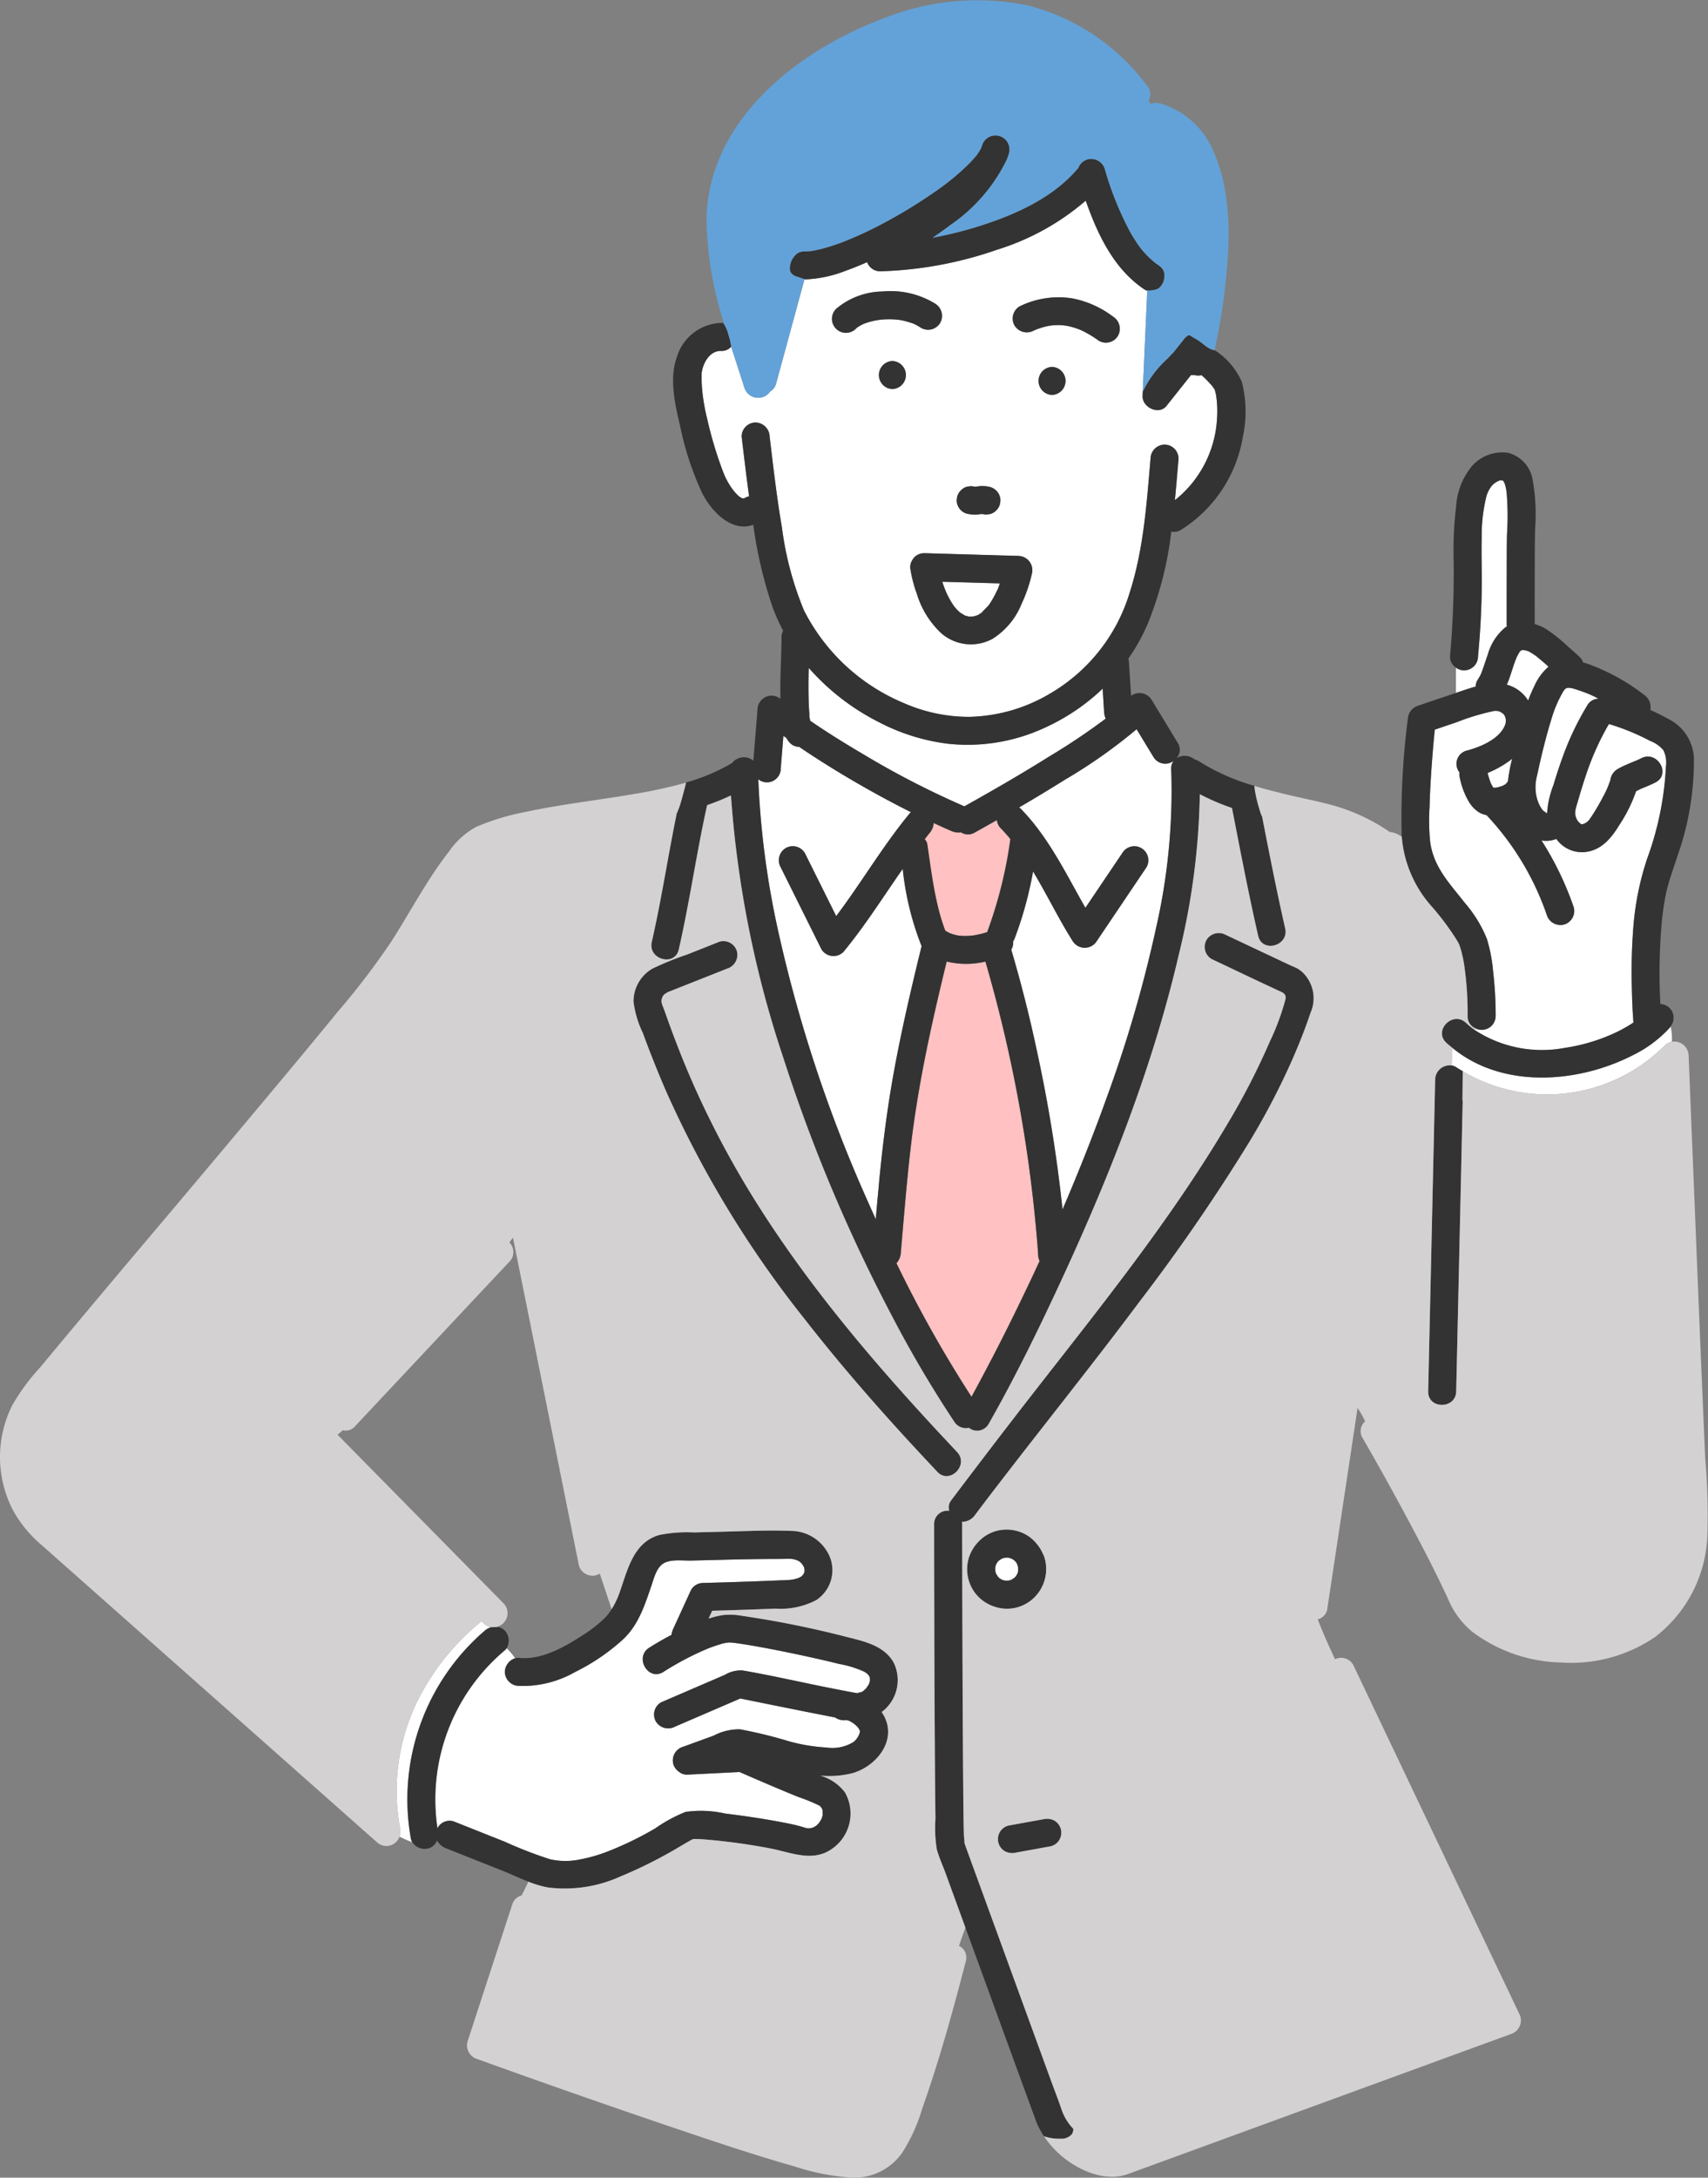 <svg id="man" xmlns="http://www.w3.org/2000/svg" xmlns:xlink="http://www.w3.org/1999/xlink" width="176.329" height="224.749" viewBox="0 0 176.329 224.749">
  <rect x="0" y="0" width="176.329" height="224.749" fill="#808080" stroke="none"/>
  <defs>
    <clipPath id="clip-path">
      <rect id="長方形_2046" data-name="長方形 2046" width="176.329" height="224.749" fill="none"/>
    </clipPath>
  </defs>
  <g id="グループ_2500" data-name="グループ 2500" clip-path="url(#clip-path)">
    <path id="パス_6883" data-name="パス 6883" d="M149.632,161.727c.06.08.143.175,0,0" transform="translate(3.23 3.491)" fill="#ffc1c1"/>
    <path id="パス_6884" data-name="パス 6884" d="M105.065,125.408a145.83,145.83,0,0,0-5.282-28.263,8.47,8.47,0,0,1-4,0c-.633,2.6-1.248,5.21-1.805,7.83-.758,3.563-1.42,7.31-1.836,10.742-.464,3.835-.765,7.688-1.1,11.536a1.692,1.692,0,0,1-.446,1.027,127.511,127.511,0,0,0,7.75,13.788q1.056-1.926,2.064-3.879,2.6-5.023,4.963-10.14a1.525,1.525,0,0,1-.15-.585c-.038-.684-.1-1.368-.155-2.051" transform="translate(1.956 2.097)" fill="#ffc1c1"/>
    <path id="パス_6885" data-name="パス 6885" d="M150.646,79.158a3.742,3.742,0,0,0,.279.49c.085,0,.171,0,.256-.007a4.3,4.3,0,0,0,.7-.194,3.135,3.135,0,0,0,.292-.163c.032-.03.064-.058.094-.09a1.46,1.46,0,0,1,.153-.181,15.619,15.619,0,0,1,.439-2.351,10.891,10.891,0,0,1-2.536,1.464,9.783,9.783,0,0,0,.318,1.032" transform="translate(3.245 1.655)" fill="#fff"/>
    <path id="パス_6886" data-name="パス 6886" d="M96.542,61.4l-.1-.112a.881.881,0,0,0,.1.112" transform="translate(2.082 1.323)" fill="#ffc1c1"/>
    <path id="パス_6887" data-name="パス 6887" d="M95.416,59.329c.042.115.088.229.133.342-.016-.046.1.244.141.323a9.183,9.183,0,0,0,.467.873c.1.161.205.316.312.471h0c.067.078.1.113.1.119.017.02.034.041.051.06q.152.17.319.327c.044.04.094.078.135.121l0,0c.146.087.3.174.442.268l.027.019.123.034c.073.021.147.036.219.056a.354.354,0,0,1,.07.03c.119.006.268-.011.339-.01.03,0,.059,0,.089-.006.055-.013.112-.022.165-.036.087-.022.172-.06.257-.079a.211.211,0,0,1,.041-.005c.091-.047.184-.115.254-.158s.124-.084.186-.125c.208-.239.462-.476.684-.707.048-.072.1-.14.148-.211.088-.131.172-.265.252-.4.174-.294.332-.6.476-.907.054-.115.312-.51.072-.146a2.145,2.145,0,0,0,.158-.4c.031-.081.055-.164.085-.246l-5.941-.172q.092.283.193.561" transform="translate(2.056 1.269)" fill="#fff"/>
    <path id="パス_6888" data-name="パス 6888" d="M116.88,76.536l-1.742-2.869a53.893,53.893,0,0,1-7.4,5.211q-2.337,1.468-4.725,2.855a1.534,1.534,0,0,1,.157.132c2.894,2.963,4.652,6.683,6.682,10.233l3.8-5.637a1.446,1.446,0,0,1,2.5,1.46l-5.12,7.6a1.465,1.465,0,0,1-2.5,0c-1.464-2.316-2.665-4.824-4.085-7.176a38.225,38.225,0,0,1-1.9,6.913,1.973,1.973,0,0,1-.161.318,1.272,1.272,0,0,1-.19.836q1.522,5.132,2.631,10.373a152.064,152.064,0,0,1,2.663,16.443c1.644-3.826,3.183-7.695,4.591-11.621a134.361,134.361,0,0,0,5.034-17.271,63.512,63.512,0,0,0,1.6-16.53,1.3,1.3,0,0,1,.253-.883,1.409,1.409,0,0,1-2.082-.39" transform="translate(2.206 1.59)" fill="#fff"/>
    <path id="パス_6889" data-name="パス 6889" d="M86.552,33.135s.031-.016.06-.042a.573.573,0,0,0-.06.042" transform="translate(1.868 0.714)" fill="#ffc1c1"/>
    <path id="パス_6890" data-name="パス 6890" d="M91.793,72.133a16.735,16.735,0,0,0,6.756,1.413,17.018,17.018,0,0,0,8.461-2.486,18.1,18.1,0,0,0,8.064-10.273c1.454-4.491,1.769-9.221,2.172-13.894a1.476,1.476,0,0,1,1.447-1.447,1.457,1.457,0,0,1,1.446,1.447c-.123,1.423-.239,2.857-.378,4.292a11.546,11.546,0,0,0,4.345-8.36,10.612,10.612,0,0,0-.11-2.576,3.28,3.28,0,0,1-.1-.421c-.012-.021-.021-.045-.035-.064-.066-.1-.134-.2-.2-.3-.039-.047-.121-.149-.145-.176-.221-.244-.441-.485-.679-.712-.106-.1-.217-.2-.327-.293a1.591,1.591,0,0,1-.777-.021,1.64,1.64,0,0,1-.309.009l-2.529,3.18c-.79.993-2.521.15-2.469-1.023l.064-1.442q.21-4.7.418-9.409a1.2,1.2,0,0,1-.276-.133c-3.148-2.088-4.836-5.643-6.075-9.173a25.567,25.567,0,0,1-9.129,5.056,40.079,40.079,0,0,1-12.107,2.236,1.43,1.43,0,0,1-1.332-.944c-.739.324-1.486.628-2.245.9a12.71,12.71,0,0,1-4.216.884h-.006l-.132.487Q79.994,34.01,78.6,39.129a1.329,1.329,0,0,1-.613.832,1.5,1.5,0,0,1-2.661-.36c-.441-1.406-.912-2.827-1.369-4.26a1.306,1.306,0,0,1-1.05.437c-1.017-.016-1.679.911-1.935,1.913,0,0-.054.3-.062.292-.014.165-.014.334-.014.5,0,.5.03.992.077,1.484a20.529,20.529,0,0,0,.5,2.814A40.488,40.488,0,0,0,73.1,48.2a7.533,7.533,0,0,0,1.052,1.93c.187.235.835,1.045,1.188.836a1.48,1.48,0,0,1,.466-.176c-.28-2.056-.525-4.118-.77-6.179a1.453,1.453,0,0,1,1.446-1.446,1.491,1.491,0,0,1,1.447,1.446c.374,3.136.735,6.276,1.268,9.39a33.319,33.319,0,0,0,2.277,8.563,20.337,20.337,0,0,0,10.322,9.567M90.6,39.715a1.447,1.447,0,0,1,0-2.892,1.447,1.447,0,0,1,0,2.892M105,58.764a14.913,14.913,0,0,1-1.052,3.091,7.6,7.6,0,0,1-3.015,3.641,4.658,4.658,0,0,1-5.311-.6,9.24,9.24,0,0,1-2.5-4.053,13.493,13.493,0,0,1-.634-2.363c0-.011,0-.022,0-.035a1.4,1.4,0,0,1-.049-.349,1.418,1.418,0,0,1,.2-.7l.009-.015a1.344,1.344,0,0,1,.084-.13,1.314,1.314,0,0,1,.344-.344l.027-.016a1.232,1.232,0,0,1,.177-.1,1.339,1.339,0,0,1,.175-.067c.016-.005.031-.013.047-.018s.015,0,.022,0a1.268,1.268,0,0,1,.235-.038l.022,0c.035,0,.069-.009.105-.008l1.223.035,8.5.246A1.468,1.468,0,0,1,105,58.764m2.08-18.443a1.447,1.447,0,0,1,0-2.892,1.447,1.447,0,0,1,0,2.892m-3.35-9.137a9.129,9.129,0,0,1,5.439-.823,10.156,10.156,0,0,1,4.2,1.877,1.485,1.485,0,0,1,.519,1.978,1.453,1.453,0,0,1-1.979.519,11.427,11.427,0,0,0-1.721-1.041c-.075-.036-.149-.07-.225-.1h0c-.116-.045-.233-.09-.351-.131a7.5,7.5,0,0,0-.966-.263c-.051-.01-.377-.05-.352-.052-.133-.012-.266-.023-.4-.028a7.1,7.1,0,0,0-.834.028c.029,0-.333.05-.381.06-.186.038-.371.084-.553.136s-.379.116-.564.185c-.1.036-.192.073-.286.111.106-.041.077-.026-.089.047a1.486,1.486,0,0,1-1.978-.519,1.452,1.452,0,0,1,.518-1.979M97.291,50.8a1.483,1.483,0,0,1,1.741-1.016,2.032,2.032,0,0,0,.284-.007c.156-.023.313-.045.47-.053a3.428,3.428,0,0,1,.906.1,1.452,1.452,0,0,1,.864.664,1.433,1.433,0,0,1,.2.73c-.016.128-.034.256-.051.384a1.394,1.394,0,0,1-1.2,1.036,1.094,1.094,0,0,1-.538-.019,2.03,2.03,0,0,0-.284.007,4.548,4.548,0,0,1-.471.053,3.462,3.462,0,0,1-.905-.1,1.454,1.454,0,0,1-.864-.665,1.433,1.433,0,0,1-.2-.729l.052-.385M84.781,31.443a7.592,7.592,0,0,1,4.793-1.793,8.818,8.818,0,0,1,5.439,1.257,1.481,1.481,0,0,1,.519,1.979,1.456,1.456,0,0,1-1.979.519,5.514,5.514,0,0,0-.523-.312c-.083-.043-.168-.082-.25-.124l-.009,0-.009,0a10.63,10.63,0,0,0-1.1-.32c-.131-.028-.263-.048-.394-.069-.013,0-.342-.034-.428-.039a9.26,9.26,0,0,0-1.154,0c-.188.011-.375.034-.563.052.38-.038-.167.033-.27.053a7.615,7.615,0,0,0-1.009.27c-.073.025-.144.056-.218.08-.129.062-.257.123-.382.194-.013.008-.186.115-.286.18-.044.042-.09.083-.134.126a1.446,1.446,0,1,1-2.045-2.045" transform="translate(1.53 0.438)" fill="#fff"/>
    <path id="パス_6891" data-name="パス 6891" d="M96.415,61.252l.034.04-.005-.007-.029-.033" transform="translate(2.081 1.322)" fill="#ffc1c1"/>
    <path id="パス_6892" data-name="パス 6892" d="M154.47,70.891a15.737,15.737,0,0,1,.647-1.512,5.688,5.688,0,0,1,1.461-1.986c-.148-.13-.292-.264-.442-.392q-.3-.256-.6-.506l-.278-.226-.016-.013h0a7.341,7.341,0,0,0-.72-.445l-.024-.01c-.078-.029-.156-.054-.237-.077-.064-.018-.13-.033-.2-.046l-.04,0c-.055,0-.109,0-.163,0l-.058.012-.033.011-.06.036c-.028.028-.056.054-.083.084l-.009.006c-.008.013-.012.02-.023.037a5.637,5.637,0,0,0-.356.661l0,.008c-.015.038-.031.076-.045.114-.051.13-.1.262-.145.392-.256.72-.465,1.5-.775,2.213a3.718,3.718,0,0,1,2.2,1.638" transform="translate(3.287 1.418)" fill="#fff"/>
    <path id="パス_6893" data-name="パス 6893" d="M155.368,81.077a3.616,3.616,0,0,0,.507,1c.165.216.5.294.362.4.042-.035.088-.062.132-.093a9.72,9.72,0,0,1,.649-2.851c.289-.959.6-1.913.941-2.855a29.271,29.271,0,0,1,2.562-5.383,1.353,1.353,0,0,1,1.165-.678,12.332,12.332,0,0,0-2.085-.876c-.314-.1-.923-.351-1.259-.2-.218.1-.378.459-.487.65a12.218,12.218,0,0,0-1.03,2.494c-.6,1.923-1.075,3.918-1.5,5.885a4.525,4.525,0,0,0,.044,2.509" transform="translate(3.35 1.5)" fill="#fff"/>
    <path id="パス_6894" data-name="パス 6894" d="M94.522,90.465c.164.832.354,1.659.595,2.472.119.4.248.8.394,1.191l.067.17a1.027,1.027,0,0,1,.108.048c.116.065.235.124.352.185l.121.045a5.037,5.037,0,0,0,.668.18c.048.01.1.018.144.027.12.01.238.021.359.027.234.009.469.006.7-.007.135-.008.27-.023.4-.036h0l.018,0c.271-.05.54-.1.808-.167.217-.053.431-.117.645-.184a.949.949,0,0,1,.029-.118,45.584,45.584,0,0,0,2.353-9.485c-.313-.375-.636-.743-.981-1.1a1.368,1.368,0,0,1-.409-.856q-1.142.648-2.288,1.286a1.345,1.345,0,0,1-1.417-.015,1.888,1.888,0,0,1-.993-.143c-.617-.262-1.224-.545-1.832-.823a1.723,1.723,0,0,1-.406,1.013c-.178.215-.345.436-.518.654a1.046,1.046,0,0,1,.274.556c.242,1.7.464,3.4.8,5.081" transform="translate(2.017 1.789)" fill="#ffc1c1"/>
    <path id="パス_6895" data-name="パス 6895" d="M70.121,185.763c.16-.046.1-.035,0,0" transform="translate(1.514 4.009)" fill="#ffc1c1"/>
    <path id="パス_6896" data-name="パス 6896" d="M106.548,76.622a66.446,66.446,0,0,0,5.84-3.916,1.671,1.671,0,0,1-.163-.61q-.021-.329-.042-.661-.058-.907-.115-1.813a21.582,21.582,0,0,1-6.1,4.085A18.913,18.913,0,0,1,96.066,75.3a20.976,20.976,0,0,1-7.138-2.246,24.022,24.022,0,0,1-7.2-5.58c-.015.527-.029,1.054-.03,1.581,0,1.039.009,2.081.091,3.117.006.077,0,.305.013.478.01-.011.027.013.043.108.01.059.021.117.032.177,1.813,1.249,3.729,2.425,5.606,3.532a89.354,89.354,0,0,0,10.31,5.3c2.955-1.648,5.886-3.343,8.755-5.139" transform="translate(1.764 1.456)" fill="#fff"/>
    <path id="パス_6897" data-name="パス 6897" d="M87.878,122.263c.287.654.583,1.3.879,1.955q.153-1.761.319-3.52c.34-3.59.77-7.171,1.388-10.724.807-4.642,1.881-9.235,3-13.811.009-.038.025-.066.036-.1a30,30,0,0,1-1.956-7.989c-2.013,2.879-3.885,5.863-6.127,8.575a1.453,1.453,0,0,1-2.271-.293l-4.2-8.449a1.447,1.447,0,1,1,2.5-1.46l3.233,6.5c2.622-3.482,4.832-7.268,7.616-10.634a1.08,1.08,0,0,1,.1-.093c-2.194-1.1-4.348-2.276-6.455-3.524-1.723-1.021-3.426-2.087-5.086-3.217a1.35,1.35,0,0,1-.96-.412,2.363,2.363,0,0,1-.353-.506c-.1-.075-.211-.144-.315-.22l-.27,3.351a1.429,1.429,0,0,1-2.321,1.133A88.807,88.807,0,0,0,78.591,94.07a145.257,145.257,0,0,0,9.287,28.193" transform="translate(1.654 1.605)" fill="#fff"/>
    <path id="パス_6898" data-name="パス 6898" d="M50.284,164.349l-.014-.019-.027.01.041.009" transform="translate(1.085 3.547)" fill="#ffc1c1"/>
    <path id="パス_6899" data-name="パス 6899" d="M88.864,170.05c0-.078,0-.156,0-.235,0-.381,0,.215-.008-.023a.707.707,0,0,0-.043-.151.835.835,0,0,0-.073-.121c-.028-.035-.043-.056-.055-.075l-.051-.049c-.009-.009-.07-.068-.09-.091a2.8,2.8,0,0,0-.29-.186,10.663,10.663,0,0,0-2.558-.788c-1.106-.279-2.22-.532-3.337-.775-2.152-.468-4.315-.905-6.49-1.257-.221-.036-.441-.069-.662-.1l-.137-.021-.081-.008c-.21-.022-.42-.05-.631-.057a3.659,3.659,0,0,0-.989.2,13.3,13.3,0,0,0-1.5.537,30.761,30.761,0,0,0-4.328,2.3c-1.58,1-3.029-1.507-1.46-2.5.748-.471,1.518-.913,2.3-1.325a1.852,1.852,0,0,1,.158-.589l1.854-4.044a1.431,1.431,0,0,1,1.249-.716c2.614-.076,5.228-.151,7.842-.269.447-.019.908-.017,1.353-.078.115-.015.281-.061.469-.109.055-.014.11-.035.164-.054l.112-.052c.062-.029.118-.069.178-.1l.031-.016c.054-.051.148-.16.176-.184.043-.081.086-.173.1-.18.011-.045.022-.091.033-.127,0-.075.007-.208.007-.251v-.008a.657.657,0,0,1-.031-.1.389.389,0,0,1-.018-.111c-.011-.015-.026-.038-.046-.072-.035-.058-.12-.186-.134-.218-.071-.079-.143-.156-.22-.23l-.009-.01c-.048-.032-.1-.064-.146-.093-.018-.011-.141-.072-.2-.1l-.052-.019c-.068-.02-.44-.1-.352-.092-.276-.037-1.025-.008-1.478-.007q-1.686,0-3.37.033c-1.889.033-3.777.094-5.667.134-.867.018-2.126-.182-2.887.322-.689.457-.947,1.55-1.2,2.28-.7,2.04-1.35,4.092-2.99,5.592a21.356,21.356,0,0,1-4.872,3.3,10.933,10.933,0,0,1-5.82,1.441,1.478,1.478,0,0,1-1.446-1.446,1.533,1.533,0,0,1,1.058-1.407,7.189,7.189,0,0,0-.864-1.038,1.1,1.1,0,0,1-.2.228,20.08,20.08,0,0,0-6.948,18.353,1.418,1.418,0,0,1,1.649-.711l5.329,2.118a42.81,42.81,0,0,0,4.647,1.8,7.332,7.332,0,0,0,2.64.1,16.289,16.289,0,0,0,3.264-.886,34.664,34.664,0,0,0,4.953-2.4,15.336,15.336,0,0,1,3.131-1.7,11.229,11.229,0,0,1,4.08.165c1.965.238,3.927.525,5.871.9.676.129,1.358.26,2.02.454.174.05.344.113.521.152.022.006.1.013.132.017a1.3,1.3,0,0,0,.209,0,1.332,1.332,0,0,0,.6-.231c.028-.016.036-.019.038-.017l.038-.035c.065-.059.128-.12.19-.182-.006.005.1-.123.145-.177.028-.042.059-.092.067-.106.04-.078.086-.152.126-.23l.01-.017a3.141,3.141,0,0,0,.126-.464c-.031.069-.038-.354-.005-.3a2.006,2.006,0,0,1-.062-.232c-.046-.078-.107-.173-.125-.205a1.026,1.026,0,0,0-.133-.127l-.074-.045a19.524,19.524,0,0,0-2.171-.884c-1.009-.41-2.015-.834-3.017-1.26s-2.007-.86-3.009-1.3l-5.336.267a1.285,1.285,0,0,1-.931-.3,1.431,1.431,0,0,1,.434-2.569l3.158-1.151a5.59,5.59,0,0,1,2.728-.651,47.7,47.7,0,0,1,5.145,1.263,18.444,18.444,0,0,0,3.75.612,4.137,4.137,0,0,0,2.829-.577,1.985,1.985,0,0,0,.634-.959.615.615,0,0,0,.018-.137c0-.017-.009-.05-.014-.079-.031-.04-.145-.259-.14-.252a2.659,2.659,0,0,0-.8-.664,1.03,1.03,0,0,0-.349-.142c-.006,0-.193,0-.01-.035a1.634,1.634,0,0,1-1.258-.256q-1.545-.3-3.086-.607-3.351-.668-6.7-1.351l-6.728,2.9a1.484,1.484,0,0,1-1.979-.519,1.456,1.456,0,0,1,.519-1.979l4.118-1.774,2.486-1.07a3.157,3.157,0,0,1,1.847-.449c3.044.53,6.065,1.232,9.1,1.829.719.141,1.437.282,2.157.416.2.038.407.077.611.109.081.013.028,0-.044-.017-.011,0-.027,0-.036,0-.227-.055-.074-.025.036,0a1.421,1.421,0,0,0,.193-.007c-.448.022.417-.165.048-.007a2.47,2.47,0,0,0,.439-.252,2.227,2.227,0,0,1,.255-.259c-.033.02.2-.29.237-.361.009-.014.014-.023.02-.035.034-.1.062-.192.091-.289.008-.027.013-.04.018-.053v-.029" transform="translate(0.949 3.399)" fill="#fff"/>
    <path id="パス_6900" data-name="パス 6900" d="M165.433,106.653c-5.7,2.935-13.541,3.512-18.7-.775,0,.629-.007,1.242-.017,1.849a1.279,1.279,0,0,1,.459.185,17.114,17.114,0,0,0,21.52-2.249,1.42,1.42,0,0,1,.737-.385,5.887,5.887,0,0,0-.125-1.578,1.59,1.59,0,0,1-.106.145,12.706,12.706,0,0,1-3.766,2.808" transform="translate(3.167 2.239)" fill="#fff"/>
    <path id="パス_6901" data-name="パス 6901" d="M149.379,69.1a4.8,4.8,0,0,0,.333-.591l.01-.018c.01-.025.02-.049.03-.075.049-.125.095-.25.14-.377.184-.514.344-1.036.531-1.549a5.561,5.561,0,0,1,1.8-2.788c.052-.037.109-.06.162-.094a1.452,1.452,0,0,1-.015-.152q-.006-2.758,0-5.518c0-1.273,0-2.547.027-3.82a28.914,28.914,0,0,0-.028-4.228,4.456,4.456,0,0,0-.224-1.079c.005.012-.115-.228-.149-.279l-.006,0,.007.022c.023.059,0,.105-.048-.023-.055.009-.273-.008-.212-.018a1.952,1.952,0,0,0-.873.541,2.99,2.99,0,0,0-.617,1.223,17.02,17.02,0,0,0-.46,4.226c-.04,1.406.007,2.813.008,4.22,0,2.664-.136,5.317-.388,7.969a1.477,1.477,0,0,1-1.446,1.447,1.493,1.493,0,0,1-.832-.28v2.6c.676-.231,1.36-.468,2.051-.662a1.211,1.211,0,0,1,.2-.7" transform="translate(3.176 1.047)" fill="#fff"/>
    <path id="パス_6902" data-name="パス 6902" d="M168.618,75.9a3.3,3.3,0,0,0-1.383-.981,23.652,23.652,0,0,0-4.256-1.743,27.927,27.927,0,0,0-2.351,5.215c-.316.937-.6,1.883-.878,2.832-.224.774-.414,1.214-.05,1.854a1.363,1.363,0,0,0,.385.415c.114.075.263.016.467-.092a1.4,1.4,0,0,0,.343-.277l.047-.04a.44.44,0,0,1,.031-.051c.143-.217.292-.43.431-.651q.555-.884,1.035-1.812a9.182,9.182,0,0,0,.65-1.494c.011-.033.017-.048.025-.067s.01-.049.019-.092a1.552,1.552,0,0,1,.692-1.056,8.232,8.232,0,0,1,1.085-.536c.316-.141.638-.275.96-.4.006,0,0,0,.006,0l.031-.016c.139-.066.276-.131.412-.2,1.656-.846,3.118,1.651,1.46,2.5-.416.212-.845.39-1.277.565l-.13.054-.2.09c-.132.061-.262.131-.393.2a15.226,15.226,0,0,1-1.692,3.431c-.877,1.443-1.966,2.778-3.8,2.859a3.255,3.255,0,0,1-2.734-1.368,2.965,2.965,0,0,1-1.534.16,32.07,32.07,0,0,1,3.331,6.9,1.461,1.461,0,0,1-1.009,1.78,1.48,1.48,0,0,1-1.779-1.01,28.592,28.592,0,0,0-6.215-10.289,2.426,2.426,0,0,1-.768-.279,3.385,3.385,0,0,1-1.068-1.118,8.007,8.007,0,0,1-.925-2.465,1.523,1.523,0,0,1-.032-.545,1.409,1.409,0,0,1,.733-2.246c1.378-.354,3.275-1.143,3.91-2.506a1.326,1.326,0,0,0,.141-.659,1.133,1.133,0,0,0-.147-.49c-.02-.029-.034-.049-.046-.067-.04-.045-.084-.087-.126-.129-.07-.034-.276-.159-.2-.136a1.217,1.217,0,0,0-.819-.084,23.926,23.926,0,0,0-3.816,1.168v0l-.126.043c-.689.227-1.375.462-2.063.695q-.2,2.066-.347,4.135c-.088,1.287-.157,2.575-.19,3.866a21.9,21.9,0,0,0,.068,3.643c.381,2.614,2.045,4.279,3.589,6.257a13.168,13.168,0,0,1,2.261,3.7,15.952,15.952,0,0,1,.638,3.315,39.121,39.121,0,0,1,.267,4.652,1.435,1.435,0,0,1-2.043,1.281c-.031.058-.061.115-.094.174a12.681,12.681,0,0,0,9.278,1.828,18.833,18.833,0,0,0,5.15-1.533,14.482,14.482,0,0,0,1.948-1.093c-.007-.047-.018-.094-.022-.142-.092-1.177-.134-2.358-.158-3.538a59.189,59.189,0,0,1,.187-6.512,29.432,29.432,0,0,1,1.414-6.76,32.116,32.116,0,0,0,1.922-9.468,2.905,2.905,0,0,0-.25-1.654" transform="translate(3.118 1.55)" fill="#fff"/>
    <path id="パス_6903" data-name="パス 6903" d="M119.058,76.507c-.016-.017-.033-.034-.048-.051-.028.04-.054.081-.086.118a1.262,1.262,0,0,1,.134-.067" transform="translate(2.567 1.65)" fill="#ffc1c1"/>
    <path id="パス_6904" data-name="パス 6904" d="M48.864,163.775l-.052.039-.021.017c-.349.286-.694.577-1.028.882a26.391,26.391,0,0,0-2.707,2.876c-.083.1-.163.2-.244.305l-.038.047-.021.029c-.125.164-.247.329-.368.5q-.377.521-.728,1.06a24.678,24.678,0,0,0-1.415,2.467,21.088,21.088,0,0,0-1.8,13.182,1.6,1.6,0,0,1-.063.837,13.3,13.3,0,0,0,1.317.582,1.1,1.1,0,0,1-.143-.359A22.952,22.952,0,0,1,49.2,164.749a1.777,1.777,0,0,1,.64-.342,1.375,1.375,0,0,1-.761-.412l-.217-.22" transform="translate(0.865 3.535)" fill="#fff"/>
    <path id="パス_6905" data-name="パス 6905" d="M86.607,171.049c.01,0,.026,0,.037,0-.109-.026-.263-.056-.037,0" transform="translate(1.867 3.692)" fill="#333"/>
    <path id="パス_6906" data-name="パス 6906" d="M67.231,100.551c.042-.039.312-.186.305-.2l.29-.114L69.94,99.4q1.876-.742,3.75-1.486a1.489,1.489,0,0,0,1.01-1.778,1.454,1.454,0,0,0-1.78-1.009l-3.353,1.327a33.23,33.23,0,0,0-3.561,1.44,3.9,3.9,0,0,0-1.988,3.422,10.338,10.338,0,0,0,.958,3.23q1.108,3.031,2.391,5.994A108.527,108.527,0,0,0,81.71,134.117c4.272,5.481,8.9,10.675,13.669,15.727,1.28,1.357,3.322-.692,2.045-2.045-7.424-7.867-14.585-16.091-20.4-25.239a96.208,96.208,0,0,1-6.045-11c-.84-1.8-1.537-3.433-2.253-5.252q-.541-1.378-1.046-2.768c-.164-.453-.319-.909-.485-1.361s-.368-.778-.237-1.192a.862.862,0,0,1,.275-.436" transform="translate(1.382 2.052)" fill="#333"/>
    <path id="パス_6907" data-name="パス 6907" d="M137.194,142.241c.013-.085.026-.171.039-.255a1.544,1.544,0,0,1-.251-.038c.073.1.144.192.212.293" transform="translate(2.957 3.064)" fill="#333"/>
    <path id="パス_6908" data-name="パス 6908" d="M136.992,141.958a5.269,5.269,0,0,0-.451-.527.5.5,0,0,0,.451.527" transform="translate(2.947 3.053)" fill="#333"/>
    <path id="パス_6909" data-name="パス 6909" d="M146.6,70.224q-1.634.538-3.26,1.1a1.522,1.522,0,0,0-1.061,1.394,79.4,79.4,0,0,0-.632,11.972c0,.054.011.1.015.158a1.862,1.862,0,0,1,.556.863,1.862,1.862,0,0,0-.556-.863,12.254,12.254,0,0,0,3.133,7.243,27.276,27.276,0,0,1,2.539,3.413c.062.1.124.209.183.316,0,0,.051.108.08.169.029.089.118.344.145.432a12.753,12.753,0,0,1,.366,1.668,34.879,34.879,0,0,1,.352,5.268,1.309,1.309,0,0,0,.849,1.281,3.157,3.157,0,0,0,.43-1.574,3.157,3.157,0,0,1-.43,1.574,1.435,1.435,0,0,0,2.043-1.281,38.879,38.879,0,0,0-.266-4.652,16.1,16.1,0,0,0-.638-3.316,13.174,13.174,0,0,0-2.262-3.7c-1.543-1.979-3.208-3.643-3.587-6.258a21.573,21.573,0,0,1-.069-3.643c.033-1.289.1-2.578.189-3.866q.141-2.069.349-4.134c.685-.233,1.372-.468,2.062-.7.04-.013.082-.029.125-.042V70c-.22.075-.439.151-.654.222" transform="translate(3.057 1.511)" fill="#333"/>
    <path id="パス_6910" data-name="パス 6910" d="M168.85,91.231c.278-1.3.754-2.525,1.152-3.787a29.546,29.546,0,0,0,1.73-10.137,4.732,4.732,0,0,0-2.6-4.069c-.618-.346-1.255-.657-1.9-.952a1.541,1.541,0,0,0-.672-1.581,21.319,21.319,0,0,0-5.773-3.171c-.166-.056-.335-.106-.506-.153a1.246,1.246,0,0,0-.349-.566q-.627-.575-1.268-1.133a15.637,15.637,0,0,0-2.25-1.781,5.17,5.17,0,0,0-1.122-.485q0-2.706.005-5.412c.005-1.494,0-2.989.043-4.482a20.035,20.035,0,0,0-.263-5.006,3.443,3.443,0,0,0-2.523-2.768,4.179,4.179,0,0,0-3.7,1.325,7.2,7.2,0,0,0-1.672,4.2,37.342,37.342,0,0,0-.263,5.213,96.213,96.213,0,0,1-.368,10.267,1.306,1.306,0,0,0,.614,1.166v0a1.429,1.429,0,0,0,2.278-1.166c.251-2.653.39-5.306.388-7.97,0-1.407-.049-2.813-.009-4.22a17.075,17.075,0,0,1,.461-4.226,3.007,3.007,0,0,1,.616-1.223,1.976,1.976,0,0,1,.873-.541c-.06.011.158.028.214.018.05.129.07.083.048.025l-.007-.022a.324.324,0,0,1-.034-.011l-.008,0-.006,0c.192.044.12.038.053.02.034.051.154.291.149.28a4.445,4.445,0,0,1,.225,1.079,28.913,28.913,0,0,1,.028,4.228c-.026,1.273-.022,2.547-.027,3.82q-.011,2.758-.005,5.518c0,.054.011.1.015.152-.053.033-.11.056-.162.094a5.551,5.551,0,0,0-1.8,2.788c-.188.513-.348,1.034-.532,1.549-.045.126-.091.252-.14.377-.009.025-.019.049-.03.074l-.009.019a4.962,4.962,0,0,1-.334.591,1.208,1.208,0,0,0-.2.7c-.692.193-1.375.43-2.051.662v3.047a24.022,24.022,0,0,1,3.816-1.168,1.217,1.217,0,0,1,.819.084c-.078-.025.127.1.2.136.044.041.087.084.127.128l.046.068a1.128,1.128,0,0,1,.146.49,1.332,1.332,0,0,1-.139.658c-.634,1.363-2.533,2.151-3.912,2.507a1.408,1.408,0,0,0-.732,2.245,1.528,1.528,0,0,0,.032.546,8,8,0,0,0,.926,2.465,3.372,3.372,0,0,0,1.067,1.118,2.473,2.473,0,0,0,.767.279,28.555,28.555,0,0,1,6.215,10.289,1.479,1.479,0,0,0,1.779,1.009,1.46,1.46,0,0,0,1.01-1.779,32.172,32.172,0,0,0-3.33-6.9,2.951,2.951,0,0,0,1.533-.16,3.255,3.255,0,0,0,2.735,1.369c1.834-.082,2.923-1.416,3.8-2.86a15.231,15.231,0,0,0,1.693-3.43c.131-.065.259-.135.392-.2l.2-.089.129-.054c.433-.175.862-.352,1.278-.565,1.658-.847.2-3.343-1.46-2.5-.136.069-.274.135-.411.2l-.033.015-.005,0c-.323.126-.644.261-.96.4a8.3,8.3,0,0,0-1.086.535,1.554,1.554,0,0,0-.691,1.056c-.01.044-.014.067-.02.092s-.013.036-.025.068a9.149,9.149,0,0,1-.648,1.493c-.32.618-.666,1.224-1.036,1.812-.139.222-.288.434-.432.652l-.031.05-.046.04a1.4,1.4,0,0,1-.343.277c-.205.108-.353.168-.468.093a1.375,1.375,0,0,1-.385-.415c-.362-.642-.174-1.081.051-1.854.275-.949.562-1.9.878-2.832a27.8,27.8,0,0,1,2.351-5.215,23.58,23.58,0,0,1,4.255,1.743,3.284,3.284,0,0,1,1.384.981,2.913,2.913,0,0,1,.25,1.654,32.072,32.072,0,0,1-1.923,9.467,29.448,29.448,0,0,0-1.412,6.761,58.689,58.689,0,0,0-.188,6.512c.025,1.179.065,2.361.158,3.537,0,.049.015.1.022.143a14.434,14.434,0,0,1-1.948,1.092,18.829,18.829,0,0,1-5.149,1.534,12.683,12.683,0,0,1-9.279-1.828c-.189.34-.411.7-.633,1.144.223-.445.444-.8.633-1.144a9.169,9.169,0,0,1-.915-.75c-1.354-1.276-3.4.765-2.045,2.045.19.179.392.336.59.5,0-.4,0-.812,0-1.23,0,.418,0,.826,0,1.23,5.16,4.287,13,3.71,18.7.775a12.692,12.692,0,0,0,3.766-2.809,1.635,1.635,0,0,0,.106-.144,4.1,4.1,0,0,0-.591-1.366,4.1,4.1,0,0,1,.591,1.366,1.457,1.457,0,0,0-.106-1.9,1.5,1.5,0,0,0-.955-.411,59.38,59.38,0,0,1,.125-8.2,25.86,25.86,0,0,1,.461-3.208m-16.326-11.55a1.39,1.39,0,0,0-.153.181c-.03.032-.062.06-.094.089a3.049,3.049,0,0,1-.292.164,4.3,4.3,0,0,1-.7.194c-.086.006-.172.008-.257.007a4,4,0,0,1-.278-.49,10.136,10.136,0,0,1-.319-1.033,10.872,10.872,0,0,0,2.537-1.463,15.6,15.6,0,0,0-.439,2.351m2.088-8.359a3.714,3.714,0,0,0-2.2-1.638c.311-.717.52-1.493.775-2.213.047-.132.095-.263.145-.393.014-.038.031-.076.045-.113l0-.008a5.637,5.637,0,0,1,.356-.661c.011-.016.015-.025.023-.037l.009-.006c.027-.03.055-.056.084-.084.019-.012.039-.025.059-.036l.033-.011.058-.013c.054,0,.108-.005.163,0l.04,0c.065.013.131.028.2.046s.158.048.236.076l.024.011a7.214,7.214,0,0,1,.72.444h0l.016.013c.093.075.186.149.278.226.2.166.4.335.6.506.149.128.293.263.441.392a5.7,5.7,0,0,0-1.461,1.986,15.742,15.742,0,0,0-.647,1.512m6.112.485a29.272,29.272,0,0,0-2.562,5.383c-.345.941-.652,1.9-.941,2.855a9.719,9.719,0,0,0-.649,2.851c-.044.031-.09.058-.132.092.134-.109-.2-.188-.362-.4a3.562,3.562,0,0,1-.507-1,4.534,4.534,0,0,1-.045-2.509c.425-1.968.9-3.963,1.5-5.885a12.248,12.248,0,0,1,1.029-2.494c.11-.192.271-.553.488-.65.336-.15.945.1,1.259.2a12.421,12.421,0,0,1,2.085.877,1.349,1.349,0,0,0-1.165.678" transform="translate(3.145 0.986)" fill="#333"/>
    <path id="パス_6911" data-name="パス 6911" d="M101.007,157.613l-.028.027c.092-.061.188-.173.028-.027" transform="translate(2.18 3.401)" fill="#fff"/>
    <path id="パス_6912" data-name="パス 6912" d="M100.661,159a.742.742,0,0,1,.035.1c-.007-.03-.013-.051-.019-.074a.126.126,0,0,0-.012-.019l0-.008" transform="translate(2.173 3.432)" fill="#fff"/>
    <path id="パス_6913" data-name="パス 6913" d="M100.623,158.875a.321.321,0,0,0,.04.124c-.012-.033-.025-.065-.034-.1a.228.228,0,0,1-.006-.026" transform="translate(2.172 3.43)" fill="#fff"/>
    <path id="パス_6914" data-name="パス 6914" d="M102.082,159.642a.329.329,0,0,0,.125-.04c-.033.012-.066.025-.1.034a.224.224,0,0,1-.026.006" transform="translate(2.204 3.445)" fill="#fff"/>
    <path id="パス_6915" data-name="パス 6915" d="M101.912,159.734c.067-.014.136-.026.2-.045-.012,0,.025-.02.151-.055.089-.051.184-.134.277-.179.028-.027.056-.053.083-.081s.054-.057.08-.088a3.28,3.28,0,0,0,.168-.284c.011-.038.02-.074.022-.081.021-.069.032-.141.047-.213.005-.094.006-.188,0-.283a2.868,2.868,0,0,0-.089-.356c-.01-.021-.021-.043-.033-.064s-.043-.086-.073-.142l-.03-.032c-.037-.042-.075-.083-.113-.122s-.087-.079-.133-.118-.08-.05-.121-.074c-.085-.05-.176-.087-.262-.134.409.222.128.056-.025.015-.044-.012-.089-.018-.134-.028a2.647,2.647,0,0,0-.325,0c-.067.013-.136.025-.2.044.012,0-.025.021-.151.055-.089.051-.184.135-.277.18-.028.027-.056.052-.083.08s-.054.058-.08.088c-.059.093-.117.186-.168.284-.011.039-.02.075-.022.081-.021.069-.032.142-.047.212q-.008.155,0,.31c.014.067.026.135.044.2,0-.012.021.023.056.151.051.089.134.184.179.277.027.028.053.056.08.083s.058.054.089.08a3.288,3.288,0,0,0,.284.168l.08.022c.07.02.142.032.214.047.1.005.205.005.309,0" transform="translate(2.171 3.397)" fill="#fff"/>
    <path id="パス_6916" data-name="パス 6916" d="M102.2,159.6a.785.785,0,0,1,.1-.035l-.074.019-.019.012-.007,0" transform="translate(2.206 3.445)" fill="#fff"/>
    <path id="パス_6917" data-name="パス 6917" d="M102.467,159.446l.028-.027c-.091.061-.189.172-.028.027" transform="translate(2.21 3.441)" fill="#fff"/>
    <path id="パス_6918" data-name="パス 6918" d="M101.392,157.416a.309.309,0,0,0-.125.04c.033-.012.066-.025.1-.034a.078.078,0,0,1,.026-.006" transform="translate(2.186 3.398)" fill="#fff"/>
    <path id="パス_6919" data-name="パス 6919" d="M101.269,157.454a.975.975,0,0,1-.1.035l.074-.019.019-.012.007,0" transform="translate(2.184 3.399)" fill="#fff"/>
    <path id="パス_6920" data-name="パス 6920" d="M100.82,159.26l.027.028c-.06-.092-.173-.189-.027-.028" transform="translate(2.175 3.436)" fill="#fff"/>
    <path id="パス_6921" data-name="パス 6921" d="M103.887,162.14a4.119,4.119,0,0,0,1.81-4.807,1.674,1.674,0,0,0-.12-.266,4.314,4.314,0,0,0-1.483-1.842,4.028,4.028,0,0,0-2.233-.7,3.979,3.979,0,0,0-2.3.689,4.348,4.348,0,0,0-1.6,2.072,4.066,4.066,0,0,0,1.165,4.388,4.324,4.324,0,0,0,2.424,1.007,4,4,0,0,0,2.336-.546m-1.32-2.589c-.161.146-.063.035.028-.027a.336.336,0,0,1-.028.027m-1.49-1.874c.161-.145.063-.034-.029.027.01-.008.018-.017.029-.027m-.192,1.683c-.145-.161-.034-.064.028.028l-.028-.028m.487.366a3.282,3.282,0,0,1-.284-.167c-.03-.027-.059-.052-.088-.08s-.054-.055-.08-.084c-.046-.093-.129-.187-.18-.276.006.022.012.044.019.074a.914.914,0,0,0-.035-.1.321.321,0,0,1-.04-.124c-.019-.066-.031-.135-.045-.2a2.825,2.825,0,0,1,0-.309c.014-.072.026-.143.046-.212l.023-.081a3.029,3.029,0,0,1,.167-.284c.027-.03.052-.06.08-.088s.055-.054.083-.081c.093-.045.188-.128.277-.179l-.074.019a.888.888,0,0,0,.1-.035.328.328,0,0,1,.125-.04c.066-.019.134-.031.2-.045a2.877,2.877,0,0,1,.325,0c.045.01.09.016.134.028.152.042.434.206.025-.014.087.046.177.084.263.133.041.023.081.049.12.075s.108.094.133.118.077.079.113.121l.03.033c.03.055.056.112.073.142s.022.043.034.064a3.062,3.062,0,0,1,.088.356c0,.094,0,.188,0,.283-.014.071-.026.143-.046.212l-.023.081a3.029,3.029,0,0,1-.167.284c-.027.03-.052.059-.08.088s-.055.053-.084.08c-.092.045-.187.129-.276.18l.074-.019a.731.731,0,0,0-.1.035.328.328,0,0,1-.125.04c-.066.019-.134.031-.2.044a2.6,2.6,0,0,1-.309,0c-.07-.014-.143-.026-.212-.047l-.081-.022" transform="translate(2.11 3.336)" fill="#333"/>
    <path id="パス_6922" data-name="パス 6922" d="M101.392,157.416a.077.077,0,0,0-.026.006c-.033.009-.066.021-.1.034l-.007,0-.019.012c.128-.035.164-.054.151-.055" transform="translate(2.185 3.398)" fill="#333"/>
    <path id="パス_6923" data-name="パス 6923" d="M100.623,158.875a.232.232,0,0,0,.006.026c.009.033.021.065.034.1l0,.008.012.019c-.035-.128-.053-.164-.055-.151" transform="translate(2.172 3.429)" fill="#333"/>
    <path id="パス_6924" data-name="パス 6924" d="M102.082,159.642a.225.225,0,0,0,.026-.006c.033-.009.066-.021.1-.034l.007,0,.019-.012c-.127.034-.164.053-.151.055" transform="translate(2.204 3.445)" fill="#333"/>
    <path id="パス_6925" data-name="パス 6925" d="M101.569,187.092a1.63,1.63,0,0,0,1.115.147q1.825-.334,3.65-.665a1.45,1.45,0,0,0,.864-.665,1.445,1.445,0,0,0-.519-1.978,1.635,1.635,0,0,0-1.115-.145q-1.825.331-3.65.664a1.455,1.455,0,0,0-.864.663,1.481,1.481,0,0,0-.146,1.115,1.462,1.462,0,0,0,.665.864" transform="translate(2.177 3.966)" fill="#333"/>
    <path id="パス_6926" data-name="パス 6926" d="M86.542,33.291c.044-.043.09-.083.134-.126.1-.064.273-.172.286-.179.125-.072.253-.133.382-.2.074-.023.145-.054.218-.08a7.819,7.819,0,0,1,1.009-.27c.1-.02.65-.09.27-.053.188-.018.375-.04.563-.051a9.26,9.26,0,0,1,1.154,0c.086.005.415.043.428.04.132.02.264.042.394.068a10.633,10.633,0,0,1,1.1.321l.009,0,.009.005c.084.041.168.08.25.123a5.74,5.74,0,0,1,.523.312,1.456,1.456,0,0,0,1.979-.519,1.48,1.48,0,0,0-.519-1.978,8.818,8.818,0,0,0-5.439-1.258A7.6,7.6,0,0,0,84.5,31.245a1.446,1.446,0,1,0,2.045,2.045m.124-.118c-.03.026-.057.047-.06.042a.569.569,0,0,1,.06-.042" transform="translate(1.815 0.635)" fill="#333"/>
    <path id="パス_6927" data-name="パス 6927" d="M104.512,33.472c.165-.072.2-.087.088-.046.1-.039.19-.077.286-.111.186-.069.374-.131.564-.186s.368-.1.554-.136c.047-.01.409-.057.381-.06a7.306,7.306,0,0,1,.833-.028c.134,0,.267.016.4.028-.025,0,.3.042.352.052a7.344,7.344,0,0,1,.966.264c.117.041.234.085.351.13h0c.076.034.151.068.226.1a11.428,11.428,0,0,1,1.721,1.041,1.45,1.45,0,0,0,1.978-.518,1.486,1.486,0,0,0-.518-1.979,10.189,10.189,0,0,0-4.2-1.877,9.135,9.135,0,0,0-5.439.823,1.453,1.453,0,0,0-.519,1.979,1.488,1.488,0,0,0,1.979.519" transform="translate(2.209 0.648)" fill="#333"/>
    <path id="パス_6928" data-name="パス 6928" d="M106.345,37.067a1.447,1.447,0,0,0,0,2.892,1.447,1.447,0,0,0,0-2.892" transform="translate(2.265 0.8)" fill="#333"/>
    <path id="パス_6929" data-name="パス 6929" d="M90.21,36.474a1.447,1.447,0,0,0,0,2.892,1.447,1.447,0,0,0,0-2.892" transform="translate(1.917 0.787)" fill="#333"/>
    <path id="パス_6930" data-name="パス 6930" d="M97.744,51.953a3.428,3.428,0,0,0,.906.1A4.615,4.615,0,0,0,99.122,52,2.015,2.015,0,0,1,99.4,52a1.082,1.082,0,0,0,.538.018,1.067,1.067,0,0,0,.538-.172,1.612,1.612,0,0,0,.664-.863l.052-.385a1.442,1.442,0,0,0-.2-.729,1.46,1.46,0,0,0-.864-.665,3.476,3.476,0,0,0-.906-.1c-.157.008-.315.031-.471.054a2.026,2.026,0,0,1-.284.007,1.081,1.081,0,0,0-.538-.019,1.064,1.064,0,0,0-.537.172,1.618,1.618,0,0,0-.665.864c-.017.128-.034.256-.051.384a1.444,1.444,0,0,0,1.061,1.394" transform="translate(2.087 1.06)" fill="#333"/>
    <path id="パス_6931" data-name="パス 6931" d="M96.448,61.291l.1.112c0-.005-.033-.041-.1-.119l.005.006" transform="translate(2.082 1.323)" fill="#333"/>
    <path id="パス_6932" data-name="パス 6932" d="M103.151,56.165l-8.5-.245-1.224-.036c-.036,0-.069.007-.105.009l-.021,0a1.291,1.291,0,0,0-.236.038.155.155,0,0,0-.021,0c-.017,0-.031.013-.047.018a1.286,1.286,0,0,0-.175.067,1.416,1.416,0,0,0-.178.1l-.026.017a1.3,1.3,0,0,0-.345.344c-.031.042-.057.085-.084.13l-.008.015a1.327,1.327,0,0,0-.151,1.053c0,.012,0,.023,0,.035a13.583,13.583,0,0,0,.634,2.363,9.248,9.248,0,0,0,2.5,4.053,4.658,4.658,0,0,0,5.31.6,7.6,7.6,0,0,0,3.015-3.641A14.843,14.843,0,0,0,104.544,58a1.468,1.468,0,0,0-1.393-1.831m-2,3.083a2.145,2.145,0,0,1-.158.4c.24-.364-.017.031-.072.146a10.222,10.222,0,0,1-.476.907c-.081.135-.164.269-.252.4-.048.07-.1.14-.148.211-.223.231-.476.467-.684.707-.062.041-.123.085-.186.125s-.163.11-.254.158a.34.34,0,0,0-.041,0c-.086.019-.171.057-.257.079-.053.014-.11.023-.165.037l-.089.006c-.072,0-.221.016-.339.01a.355.355,0,0,0-.07-.03c-.072-.02-.146-.035-.218-.056l-.123-.034-.028-.019c-.139-.094-.3-.181-.441-.268l0,0c-.04-.043-.091-.081-.135-.121-.111-.1-.217-.214-.319-.327-.017-.019-.034-.04-.05-.06a.88.88,0,0,1-.1-.112l-.034-.04.029.034h0c-.107-.155-.215-.31-.313-.471a9.309,9.309,0,0,1-.467-.874c-.037-.078-.156-.368-.14-.322-.046-.113-.092-.227-.134-.342q-.1-.277-.193-.561l5.941.172c-.03.082-.054.165-.085.246" transform="translate(1.986 1.206)" fill="#333"/>
    <path id="パス_6933" data-name="パス 6933" d="M79.821,27.379a.909.909,0,0,0,.1.448,1.176,1.176,0,0,0,.689.44c.265.091.529.183.795.273a12.842,12.842,0,0,0,4.148-.879c.759-.271,1.506-.574,2.245-.9a1.428,1.428,0,0,0,1.331.943,40.046,40.046,0,0,0,12.107-2.235,25.576,25.576,0,0,0,9.129-5.057c1.24,3.531,2.928,7.085,6.076,9.174a1,1,0,0,0,.209.1,4.1,4.1,0,0,0,.633-.031,1.6,1.6,0,0,0,.6-.185,1.748,1.748,0,0,0,.583-1.6,1.261,1.261,0,0,0-.128-.332,1.625,1.625,0,0,0-.437-.452c-.089-.057-.176-.119-.263-.178-.014-.009-.06-.044-.1-.074s-.1-.079-.115-.092c-.083-.068-.165-.139-.246-.211a9.5,9.5,0,0,1-.825-.835c-.124-.141-.243-.286-.361-.435-.026-.04-.217-.3-.257-.358-.274-.393-.525-.8-.761-1.22a32.708,32.708,0,0,1-2.635-6.523,1.476,1.476,0,0,0-1.78-1.009,1.5,1.5,0,0,0-.974.912.615.615,0,0,0-.06.055c-2.365,2.791-5.848,4.467-9.254,5.627a40.163,40.163,0,0,1-5.708,1.493c.612-.416,1.217-.845,1.807-1.292a17.343,17.343,0,0,0,5.69-6.453,4.565,4.565,0,0,0,.393-1.019,1.447,1.447,0,0,0-2.789-.768c-.036.111-.079.222-.121.332-.122.2-.237.4-.369.593-.024.035-.049.067-.075.1l-.017.021c-.085.1-.169.2-.255.3-.231.262-.473.511-.722.753a25.491,25.491,0,0,1-3.533,2.842,50.652,50.652,0,0,1-4.652,2.855,38.579,38.579,0,0,1-4.582,2.16,19.817,19.817,0,0,1-2.364.756c-.315.079-.63.138-.949.193-.072.007-.143.015-.215.02-.158.011-.316.017-.475.015a1.384,1.384,0,0,0-.706.185,1.964,1.964,0,0,0-.8,1.542" transform="translate(1.723 0.296)" fill="#333"/>
    <path id="パス_6934" data-name="パス 6934" d="M86.962,170.987c-.03.014-.055.036-.085.049a.217.217,0,0,0,.085-.049" transform="translate(1.875 3.691)" fill="#333"/>
    <path id="パス_6935" data-name="パス 6935" d="M50.319,164.36c-.012,0-.023-.01-.036-.012l.011.013h.025" transform="translate(1.085 3.548)" fill="#333"/>
    <path id="パス_6936" data-name="パス 6936" d="M90.125,173.356c.078-.061.156-.115.233-.184a4.106,4.106,0,0,0,1-4.94c-.987-1.738-3.046-2.177-4.835-2.628a101.858,101.858,0,0,0-10.807-2.179,6.731,6.731,0,0,0-1.988-.076,8.922,8.922,0,0,0-1.465.362l.371-.808c2.179-.063,4.356-.131,6.534-.223a7.883,7.883,0,0,0,4.22-.883,3.7,3.7,0,0,0,1.441-4.33,4.372,4.372,0,0,0-4.049-2.805c-2.333-.092-4.693.024-7.029.083-1.005.026-2.01.053-3.016.076a14.508,14.508,0,0,0-3.553.261c-2.664.745-3.275,3.559-4.079,5.844a9.006,9.006,0,0,1-.853,1.816l.62,1.86-.62-1.86a5.173,5.173,0,0,1-.765.973,14.993,14.993,0,0,1-2.434,1.851c-1.857,1.192-4.126,2.433-6.376,2.2a1.067,1.067,0,0,0-.387.039c.622.859,1.2,1.689,2.436,1.689-1.238,0-1.814-.83-2.436-1.689a1.534,1.534,0,0,0-1.058,1.407,1.479,1.479,0,0,0,1.446,1.447,10.938,10.938,0,0,0,5.82-1.442,21.38,21.38,0,0,0,4.872-3.3c1.641-1.5,2.294-3.552,2.99-5.592.249-.73.508-1.822,1.2-2.279.761-.5,2.021-.3,2.888-.323,1.888-.04,3.777-.1,5.666-.134q1.684-.029,3.37-.033c.454,0,1.2-.03,1.478.007-.087-.011.284.072.351.092l.053.019c.054.03.178.09.2.1.051.029.1.061.145.094l.01.009c.077.074.149.151.22.23.013.032.1.159.134.218.019.034.034.056.045.073a.448.448,0,0,0,.018.111.7.7,0,0,0,.033.1v.008c0,.044-.008.177-.009.251-.009.036-.02.082-.032.127-.01.007-.052.1-.1.181-.028.024-.123.132-.175.183l-.032.017c-.059.035-.116.075-.178.1l-.112.051c-.055.019-.11.04-.165.054a4.693,4.693,0,0,1-.467.109c-.446.061-.906.058-1.355.079-2.612.116-5.226.192-7.842.268a1.435,1.435,0,0,0-1.248.716L68.6,164.8a1.848,1.848,0,0,0-.159.588c-.787.413-1.557.854-2.3,1.326-1.569.99-.12,3.494,1.46,2.5a30.7,30.7,0,0,1,4.327-2.3,13.2,13.2,0,0,1,1.5-.538,3.652,3.652,0,0,1,.988-.2c.212.007.422.035.631.057l.081.008c.026.005.062.011.139.023.22.034.44.066.66.1,2.176.351,4.339.789,6.492,1.258,1.115.242,2.228.5,3.335.774a10.642,10.642,0,0,1,2.557.788,2.948,2.948,0,0,1,.292.187c.017.022.079.081.089.091l.051.048.055.076a.86.86,0,0,1,.073.12.6.6,0,0,1,.042.152c.006.237.007-.359.009.023,0,.078,0,.156,0,.234a.207.207,0,0,0,0,.029c-.006.014-.01.028-.019.053-.029.1-.057.194-.09.289-.007.011-.011.02-.02.036-.04.069-.271.381-.237.361-.1.1-.29.272-.255.258a2.485,2.485,0,0,1-.354.2c-.007.01-.027.025-.086.049.059-.025.079-.039.086-.049.038-.053-.512.076-.134.057a1.617,1.617,0,0,1-.193.006c.072.016.126.031.045.017-.2-.033-.408-.07-.61-.108-.72-.134-1.439-.276-2.158-.417-3.032-.6-6.054-1.3-9.1-1.828a3.152,3.152,0,0,0-1.847.447l-2.484,1.071-4.118,1.775a1.455,1.455,0,0,0-.52,1.978,1.485,1.485,0,0,0,1.98.519l6.728-2.9q3.347.68,6.7,1.351c1.028.2,2.055.409,3.085.606a1.634,1.634,0,0,0,1.258.256c-.182.035,0,.034.011.035a1.014,1.014,0,0,1,.348.143,2.638,2.638,0,0,1,.8.664,2.721,2.721,0,0,0,.139.251c0,.029.009.061.013.079a.693.693,0,0,1-.017.137,1.993,1.993,0,0,1-.634.959,4.143,4.143,0,0,1-2.829.578,18.42,18.42,0,0,1-3.75-.612,47.219,47.219,0,0,0-5.145-1.263,5.583,5.583,0,0,0-2.728.65l-3.157,1.151a1.485,1.485,0,0,0-1.011,1.78,1.5,1.5,0,0,0,.576.79,1.278,1.278,0,0,0,.93.3l5.338-.267q1.5.656,3.008,1.3c1,.426,2.006.849,3.016,1.26a19.371,19.371,0,0,1,2.171.883l.075.046a.958.958,0,0,1,.133.127c.017.032.078.127.125.2a1.922,1.922,0,0,0,.061.232c-.032-.054-.026.369.006.3a3.157,3.157,0,0,1-.127.465l-.008.017c-.042.077-.087.152-.128.23-.007.013-.04.063-.066.105-.047.054-.15.183-.146.177-.062.062-.124.124-.19.183l-.037.034s-.011,0-.039.017a1.329,1.329,0,0,1-.6.231,1.2,1.2,0,0,1-.21,0c-.035,0-.108-.011-.132-.016-.177-.04-.347-.1-.521-.153-.662-.193-1.342-.324-2.019-.454-1.944-.371-3.906-.659-5.872-.9a11.242,11.242,0,0,0-4.078-.166,15.325,15.325,0,0,0-3.133,1.7,34.5,34.5,0,0,1-4.952,2.4,16.3,16.3,0,0,1-3.265.885,7.31,7.31,0,0,1-2.64-.1,43.024,43.024,0,0,1-4.647-1.8l-5.329-2.119a1.419,1.419,0,0,0-1.649.711,20.081,20.081,0,0,1,6.949-18.353,1.066,1.066,0,0,0,.2-.228,2.91,2.91,0,0,0-1.325-.744,2.91,2.91,0,0,1,1.325.744,1.516,1.516,0,0,0-.2-1.817,1.358,1.358,0,0,0-.708-.375H50.49a9.451,9.451,0,0,0,.767.868,9.451,9.451,0,0,1-.767-.868c-.226.01-.453.018-.678.031l.006,0a1.807,1.807,0,0,0-.64.341,22.95,22.95,0,0,0-7.646,21.486,1.117,1.117,0,0,0,.142.36,3.035,3.035,0,0,0,2.063.051,3.035,3.035,0,0,1-2.063-.051,1.527,1.527,0,0,0,1.637.651,1.352,1.352,0,0,0,.921-.83,1.719,1.719,0,0,0,.921.809l5.863,2.33c.864.343,1.745.763,2.643,1.113.171-.37.335-.745.489-1.13-.154.385-.319.76-.489,1.13a10.661,10.661,0,0,0,2,.594,13.9,13.9,0,0,0,7.5-1.126,46.77,46.77,0,0,0,6.195-3.124c.3-.173.593-.347.892-.516.113-.064.227-.129.342-.189a.6.6,0,0,1,.057-.027c.061-.007.12-.014.143-.015.407-.006.815.027,1.22.058a63.067,63.067,0,0,1,6.551.9c1.987.361,4.138,1.359,6.058.3a4.433,4.433,0,0,0,1.734-6.063,4.876,4.876,0,0,0-2.553-1.737,9.886,9.886,0,0,0,3.267-.238c2.178-.582,4.3-2.821,3.6-5.231a3.765,3.765,0,0,0-.532-1.093M43.16,185.106a3,3,0,0,0,2.313,1.157,3,3,0,0,1-2.313-1.157m27.586,1.328c.1-.035.159-.046,0,0" transform="translate(0.889 3.338)" fill="#333"/>
    <path id="パス_6937" data-name="パス 6937" d="M128.611,82.835a14.791,14.791,0,0,1-.482-2c-.02-.144-.033-.289-.046-.434a21.919,21.919,0,0,1-5.71-2.526,1.457,1.457,0,0,0-.464-.2,1.618,1.618,0,0,0-1.705-.226c.72.781,1.577,1.453,2.245,2.122-.668-.669-1.525-1.341-2.245-2.122a1.265,1.265,0,0,0-.134.067c.031-.038.058-.079.086-.118a5.35,5.35,0,0,1-1.177-1.877,5.35,5.35,0,0,0,1.177,1.877,1.28,1.28,0,0,0,.006-1.439l-2.692-4.435a1.469,1.469,0,0,0-2.121-.417q-.09-1.428-.182-2.856l-.042-.661a1.623,1.623,0,0,0-.055-.32,20.187,20.187,0,0,0,2.009-3.622A36.4,36.4,0,0,0,119.5,54.16a1.332,1.332,0,0,0,1-.177,14.041,14.041,0,0,0,6.393-9.642,12.227,12.227,0,0,0-.114-5.642,7.447,7.447,0,0,0-2.671-3.177c-.029-.022-.058-.044-.088-.065a1.954,1.954,0,0,1-.775-.316c-.3-.2-.566-.438-.86-.641-.333-.228-.7-.406-1.029-.637l0,.016a1.065,1.065,0,0,0-.474.335l-1.257,1.579v-.036a9.158,9.158,0,0,1-.766.788,11,11,0,0,0-2.225,3.02c-.025.05-.051.1-.077.147-.006.15-.013.3-.019.452-.052,1.173,1.678,2.015,2.468,1.023l2.529-3.18a1.639,1.639,0,0,0,.309-.01,1.592,1.592,0,0,0,.777.021c.11.1.221.193.327.294.239.227.459.468.679.711.025.027.106.13.145.177.069.1.137.2.2.3.013.02.022.044.035.064a3.294,3.294,0,0,0,.1.422,10.612,10.612,0,0,1,.11,2.576,11.544,11.544,0,0,1-4.346,8.359c.14-1.434.256-2.869.379-4.292a1.458,1.458,0,0,0-1.447-1.446,1.475,1.475,0,0,0-1.446,1.446c-.4,4.673-.719,9.4-2.172,13.895a18.106,18.106,0,0,1-8.064,10.273A17.024,17.024,0,0,1,98.66,73.28,16.737,16.737,0,0,1,91.9,71.866,20.333,20.333,0,0,1,81.581,62.3,33.379,33.379,0,0,1,79.3,53.736c-.533-3.114-.894-6.253-1.268-9.389A1.491,1.491,0,0,0,76.59,42.9a1.455,1.455,0,0,0-1.447,1.447c.246,2.061.49,4.121.77,6.178a1.469,1.469,0,0,0-.465.177c-.353.208-1-.6-1.189-.836a7.522,7.522,0,0,1-1.052-1.931,40.47,40.47,0,0,1-1.621-5.417,20.405,20.405,0,0,1-.5-2.814c-.047-.493-.076-.989-.076-1.484,0-.167,0-.334.014-.5.007,0,.062-.292.062-.292.254-1,.917-1.93,1.935-1.912a1.3,1.3,0,0,0,1.049-.438l.008.024a7.357,7.357,0,0,0-.282-1.218,3.981,3.981,0,0,0-.526-1.23h0a1.476,1.476,0,0,0-.248-.029,4.936,4.936,0,0,0-4.577,3.562c-.791,2.186-.167,4.924.353,7.1a30.987,30.987,0,0,0,2.285,6.934c.962,1.875,3.03,4.044,5.259,3.24h0a45.476,45.476,0,0,0,2,8.513,19.119,19.119,0,0,0,1.086,2.412,1.415,1.415,0,0,0-.167.648c-.008,2.122-.172,4.259-.109,6.384a1.455,1.455,0,0,0-2.37,1.084q-.213,2.653-.427,5.3a1.537,1.537,0,0,0-2.212.264,1.519,1.519,0,0,0-.144.067,19.655,19.655,0,0,1-4.59,1.921c-.141.61-.306,1.217-.477,1.818a8.1,8.1,0,0,1-.51,1.414l.014,0c-.9,4.4-1.569,8.84-2.565,13.215-.413,1.812,2.375,2.586,2.789.768,1.123-4.932,1.83-9.951,2.924-14.89a22.83,22.83,0,0,0,2.46-1,109.31,109.31,0,0,0,5.409,27.086,166.174,166.174,0,0,0,11.178,26.569A119.266,119.266,0,0,0,97.1,146.023a1.421,1.421,0,0,0,1.508.624,1.362,1.362,0,0,0,2.043-.414c2.838-4.984,5.361-10.17,7.758-15.377,4.881-10.606,9.207-21.6,11.858-33a74.106,74.106,0,0,0,2.179-16.6,24.678,24.678,0,0,0,3.323,1.424c.858,4.4,1.7,8.811,2.7,13.184.415,1.814,3.2,1.046,2.789-.768-.869-3.806-1.622-7.64-2.368-11.473l.015,0c-.014-.029-.031-.056-.044-.085a4.268,4.268,0,0,1-.253-.714M82.07,68.224a24.022,24.022,0,0,0,7.2,5.58,20.971,20.971,0,0,0,7.137,2.246,18.915,18.915,0,0,0,9.906-1.59,21.634,21.634,0,0,0,6.1-4.085q.058.906.115,1.812c.014.221.028.441.042.662a1.676,1.676,0,0,0,.163.61,66.352,66.352,0,0,1-5.84,3.915c-2.869,1.8-5.8,3.491-8.755,5.14a89.6,89.6,0,0,1-10.31-5.3c-1.878-1.106-3.793-2.283-5.606-3.533l-.031-.177c-.017-.094-.034-.12-.043-.108-.016-.172-.008-.4-.014-.478-.081-1.036-.093-2.078-.09-3.116,0-.527.013-1.055.029-1.582m20.82,17.668a45.551,45.551,0,0,1-2.353,9.485.932.932,0,0,0-.028.117c-.214.066-.428.131-.646.185-.268.066-.537.115-.808.166l-.018,0h0c-.136.012-.27.028-.406.036a6.735,6.735,0,0,1-.7.007c-.121-.005-.239-.016-.359-.027l-.144-.026a5.143,5.143,0,0,1-.667-.181l-.122-.045c-.117-.061-.236-.12-.351-.185-.035-.019-.073-.032-.109-.048-.032-.079-.06-.151-.066-.169-.147-.392-.277-.791-.4-1.192-.24-.813-.43-1.641-.595-2.472-.332-1.683-.555-3.383-.8-5.081a1.044,1.044,0,0,0-.275-.555c.174-.218.34-.44.518-.655a1.716,1.716,0,0,0,.406-1.012c.609.279,1.216.561,1.832.822a1.892,1.892,0,0,0,.994.143,1.343,1.343,0,0,0,1.416.015q1.148-.637,2.289-1.286a1.372,1.372,0,0,0,.408.856c.344.352.668.72.981,1.1M89.309,121.6q-.167,1.759-.32,3.52c-.3-.652-.59-1.3-.879-1.955a145.3,145.3,0,0,1-9.286-28.193A88.82,88.82,0,0,1,76.86,79.725a1.427,1.427,0,0,0,2.32-1.133l.27-3.35c.1.075.21.145.315.22a2.327,2.327,0,0,0,.354.5,1.338,1.338,0,0,0,.96.412c1.659,1.13,3.363,2.2,5.086,3.218,2.108,1.247,4.26,2.428,6.454,3.524a1.057,1.057,0,0,0-.1.092c-2.784,3.366-4.993,7.153-7.615,10.635q-1.617-3.25-3.234-6.5a1.46,1.46,0,0,0-1.978-.519,1.475,1.475,0,0,0-.519,1.979l4.2,8.449a1.454,1.454,0,0,0,2.271.293c2.243-2.712,4.115-5.7,6.128-8.576a29.994,29.994,0,0,0,1.955,7.989c-.01.035-.027.064-.036.1-1.119,4.576-2.192,9.169-3,13.812-.618,3.553-1.048,7.134-1.388,10.724m11.633,17.98q-1.008,1.949-2.064,3.878a127.5,127.5,0,0,1-7.749-13.788,1.691,1.691,0,0,0,.445-1.027c.337-3.847.638-7.7,1.1-11.536.415-3.432,1.078-7.179,1.835-10.741.558-2.62,1.172-5.228,1.805-7.831a8.457,8.457,0,0,0,4,.005A145.818,145.818,0,0,1,105.6,126.8c.06.683.117,1.367.156,2.052a1.5,1.5,0,0,0,.149.584q-2.36,5.12-4.963,10.141m16.952-44.354A134.313,134.313,0,0,1,112.86,112.5c-1.408,3.927-2.947,7.8-4.591,11.621a152.1,152.1,0,0,0-2.663-16.443q-1.117-5.235-2.631-10.372a1.283,1.283,0,0,0,.19-.837,2.058,2.058,0,0,0,.161-.318,38.221,38.221,0,0,0,1.9-6.913c1.421,2.353,2.622,4.86,4.085,7.176a1.466,1.466,0,0,0,2.5,0l5.12-7.6a1.447,1.447,0,1,0-2.5-1.46q-1.9,2.818-3.8,5.636c-2.031-3.55-3.788-7.27-6.682-10.233a1.546,1.546,0,0,0-.158-.132q2.386-1.391,4.726-2.854a54.134,54.134,0,0,0,7.4-5.211l1.742,2.868a1.407,1.407,0,0,0,2.081.39,1.305,1.305,0,0,0-.252.883,63.509,63.509,0,0,1-1.6,16.53" transform="translate(1.421 0.704)" fill="#333"/>
    <path id="パス_6938" data-name="パス 6938" d="M108.611,218.235a.9.9,0,0,0,.149-.565,5.391,5.391,0,0,1-1.205-1.981c-.316-.951-.689-1.886-1.031-2.827l-4.894-13.419-3.966-10.873c-.044-.12-.08-.255-.135-.374.013-.271-.053-.607-.059-.845-.043-1.642-.054-3.283-.069-4.925-.047-5.094-.064-10.187-.081-15.28q-.017-5.633-.026-11.266v-.6a1.493,1.493,0,0,0-.026-.249,1.62,1.62,0,0,0,1.351-.709c5.62-7.452,11.485-14.654,17.078-22.141a193.87,193.87,0,0,0,11.278-16.417,74.94,74.94,0,0,0,4.533-8.742c.637-1.482,1.23-2.982,1.741-4.512a3.71,3.71,0,0,0-.83-4.2,3.3,3.3,0,0,0-.531-.389c-.094-.054-.519-.236-.516-.23-.216-.1-.429-.2-.645-.3l-2.391-1.128-3.839-1.81a1.486,1.486,0,0,0-1.978.519,1.459,1.459,0,0,0,.518,1.979c2.293,1.081,4.579,2.182,6.88,3.245.509.234.869.341.738.95a25.064,25.064,0,0,1-1.595,4.3,72.306,72.306,0,0,1-4.317,8.412c-6.265,10.617-14.143,20.162-21.666,29.887q-3.509,4.536-6.956,9.12a1.19,1.19,0,0,0-.161,1.031A1.374,1.374,0,0,0,94.4,155.28q0,4.194.016,8.388.021,7.878.067,15.755c.014,2.077.03,4.153.06,6.23a13.818,13.818,0,0,0,.132,3.143c.22.841.609,1.669.906,2.483q1.027,2.82,2.055,5.637c.15-.408.308-.822.479-1.252-.172.43-.329.845-.479,1.252.036.1.072.2.108.3q2.6,7.136,5.206,14.275l1.6,4.378c.077.209.16.419.23.631a8.127,8.127,0,0,0,.963,1.942,4.553,4.553,0,0,0,1.677.254,1.457,1.457,0,0,0,1.191-.457" transform="translate(2.038 2.035)" fill="#333"/>
    <path id="パス_6939" data-name="パス 6939" d="M147.867,110.855q.014-1.315.029-2.63c-.225-.132-.453-.256-.671-.4a1.3,1.3,0,0,0-.46-.185,44.23,44.23,0,0,1-.559,6.754,44.23,44.23,0,0,0,.559-6.754,1.5,1.5,0,0,0-1.716,1.434q-.123,5.46-.244,10.92-.195,8.653-.387,17.308l-.089,3.97c-.042,1.861,2.85,1.86,2.892,0q.123-5.46.244-10.921.193-8.653.387-17.308.017-.766.035-1.532l.021.01c0-.018-.008-.037-.011-.055a3.506,3.506,0,0,1-.03-.613" transform="translate(3.116 2.323)" fill="#333"/>
    <path id="パス_6940" data-name="パス 6940" d="M123.647,15.43a8.563,8.563,0,0,0-5.405-4.754,1.345,1.345,0,0,0-.963.062c-.025.012-.042.033-.065.046.023-.013.041-.034.065-.046-.083-.115-.169-.23-.255-.341A1.29,1.29,0,0,0,117,9.018,22.146,22.146,0,0,0,104.52.547a26.027,26.027,0,0,0-14.8,1.334C80.888,5.151,71.5,12.441,71.4,22.719a36.637,36.637,0,0,0,1.8,10.642c-.017,0-.039,0-.057-.007h0a3.959,3.959,0,0,1,.527,1.23,7.253,7.253,0,0,1,.281,1.218c.456,1.426.924,2.839,1.362,4.238a1.5,1.5,0,0,0,2.661.36,1.333,1.333,0,0,0,.614-.832q1.39-5.121,2.781-10.24c.044-.162.089-.325.132-.487h.006c.022,0,.046,0,.068,0l-.795-.274a1.167,1.167,0,0,1-.688-.441.893.893,0,0,1-.1-.446,1.965,1.965,0,0,1,.8-1.543.192.192,0,0,0-.026.011,1.389,1.389,0,0,1,.732-.2c.158,0,.317,0,.475-.016.072-.005.142-.013.214-.02.319-.054.635-.115.95-.192a20.256,20.256,0,0,0,2.364-.756A39.055,39.055,0,0,0,90.1,22.8a50.877,50.877,0,0,0,4.652-2.855,25.634,25.634,0,0,0,3.534-2.842c.249-.243.491-.493.721-.754.087-.1.171-.2.255-.3l.018-.021c.026-.033.051-.066.075-.1.132-.194.247-.394.368-.594.043-.11.085-.221.122-.332a1.447,1.447,0,0,1,2.789.768,4.457,4.457,0,0,1-.394,1.018,17.33,17.33,0,0,1-5.69,6.454c-.589.448-1.194.876-1.806,1.293a40.339,40.339,0,0,0,5.708-1.494c3.406-1.158,6.888-2.836,9.253-5.627.018-.021.041-.036.06-.055a1.5,1.5,0,0,1,.975-.912,1.476,1.476,0,0,1,1.779,1.01,32.929,32.929,0,0,0,2.635,6.523c.236.417.488.825.761,1.219.042.06.232.319.258.359.116.147.236.293.361.435a9.636,9.636,0,0,0,.825.834c.081.073.163.143.246.212l.115.091.1.074c.087.06.174.121.263.179a1.622,1.622,0,0,1,.437.451,1.312,1.312,0,0,1,.128.332,1.513,1.513,0,0,1,.013.451,1.47,1.47,0,0,1-.6,1.147,1.55,1.55,0,0,1-.6.185,4.1,4.1,0,0,1-.633.033c.024.009.044.025.067.032l-.419,9.409c-.014.331-.029.661-.044.992.026-.049.052-.1.077-.147a10.992,10.992,0,0,1,2.224-3.02,9.018,9.018,0,0,0,.767-.788q.028-.608.054-1.216-.028.625-.056,1.251.63-.789,1.258-1.579a1.062,1.062,0,0,1,.473-.335l0-.016c.329.232.7.41,1.029.637.294.2.561.444.86.641a1.948,1.948,0,0,0,.775.316l-.038-.029a62.489,62.489,0,0,0,1.1-6.7c.52-4.6.674-9.7-1.31-14" transform="translate(1.541 0)" fill="#63a2d8"/>
    <path id="パス_6941" data-name="パス 6941" d="M176.04,148.772q-.526-12.054-1.005-24.107-.351-8.578-.695-17.157c0-.1-.008-.194-.011-.291a1.487,1.487,0,0,0-1.733-1.407,1.424,1.424,0,0,0-.737.385,17.068,17.068,0,0,1-20.849,2.646l-.028,2.631a3.616,3.616,0,0,0,.029.613c0,.018.008.036.012.054L151,112.13q-.018.766-.035,1.532-.193,8.655-.387,17.308l-.245,10.92c-.041,1.861-2.933,1.862-2.892,0l.089-3.97q.195-8.653.388-17.308.123-5.46.244-10.92a1.5,1.5,0,0,1,1.716-1.433c.01-.607.016-1.22.018-1.849-.2-.164-.4-.322-.59-.5-1.358-1.28.692-3.321,2.045-2.045a8.809,8.809,0,0,0,.915.75c.033-.058.062-.116.093-.174a1.308,1.308,0,0,1-.849-1.281,34.754,34.754,0,0,0-.352-5.268,12.9,12.9,0,0,0-.365-1.667c-.027-.089-.116-.344-.145-.433-.03-.059-.08-.167-.081-.169-.058-.106-.12-.21-.182-.316a27.382,27.382,0,0,0-2.54-3.413,12.254,12.254,0,0,1-3.133-7.243,2.511,2.511,0,0,0-1.255-.493c-.022-.017-.04-.038-.064-.054a19.837,19.837,0,0,0-4.873-2.415c-1.511-.5-3.078-.8-4.627-1.152-1.451-.333-2.935-.692-4.394-1.133.014.145.026.29.047.434a14.787,14.787,0,0,0,.481,2,4.361,4.361,0,0,0,.253.714c.013.028.03.056.044.085l-.015,0c.747,3.833,1.5,7.667,2.368,11.472.415,1.815-2.374,2.583-2.789.769-1-4.372-1.844-8.783-2.7-13.184a24.735,24.735,0,0,1-3.323-1.424,74.107,74.107,0,0,1-2.179,16.6c-2.651,11.393-6.975,22.391-11.858,33-2.4,5.207-4.92,10.393-7.758,15.377a1.361,1.361,0,0,1-2.042.414,1.422,1.422,0,0,1-1.509-.624,119.769,119.769,0,0,1-6.473-10.987,166.148,166.148,0,0,1-11.178-26.57,109.243,109.243,0,0,1-5.408-27.086,22.728,22.728,0,0,1-2.461,1c-1.094,4.938-1.8,9.957-2.924,14.89-.414,1.817-3.2,1.043-2.789-.768,1-4.375,1.664-8.819,2.565-13.215l-.013,0a8.1,8.1,0,0,0,.509-1.414c.171-.6.336-1.209.477-1.818a49.833,49.833,0,0,1-5.391,1.174c-3.737.648-7.519,1.053-11.228,1.86a24.012,24.012,0,0,0-5.069,1.543,8.153,8.153,0,0,0-2.771,2.511c-2.238,2.868-3.937,6.118-5.885,9.181a75.73,75.73,0,0,1-5.535,7.285q-3.252,3.966-6.544,7.9-7.29,8.724-14.634,17.4-3.348,3.977-6.684,7.962-1.473,1.764-2.94,3.535a21.64,21.64,0,0,0-2.872,3.9,11.9,11.9,0,0,0,.1,10.9A12.842,12.842,0,0,0,4.3,157.758l6.62,5.865,10.913,9.668,10.682,9.465,6.092,5.4.289.256a1.435,1.435,0,0,0,2.354-.57,1.591,1.591,0,0,0,.063-.837,21.088,21.088,0,0,1,1.8-13.182,24.674,24.674,0,0,1,1.415-2.467q.351-.539.728-1.06c.121-.167.243-.331.368-.5l.022-.03.037-.047c.081-.1.161-.2.244-.3a26.389,26.389,0,0,1,2.707-2.876c.334-.3.678-.6,1.028-.882l.021-.018.052-.038c.073.073.145.146.217.22a1.382,1.382,0,0,0,.754.41c.227-.012.454-.02.679-.031l-.011-.012-.041-.009.027-.01a1.451,1.451,0,0,0,.637-2.393L46.01,157.7l-9.478-9.624-1.685-1.71c.174-.144.36-.29.53-.462a1.261,1.261,0,0,0,1.275-.406L50.64,130.586,52.6,128.5a1.409,1.409,0,0,0-.016-1.982c.123-.161.248-.322.373-.484q.313,1.551.624,3.1,2.515,12.5,5.03,25,.576,2.864,1.153,5.727a1.461,1.461,0,0,0,1.779,1.01,1.406,1.406,0,0,0,.374-.171l1.227,3.678A9.005,9.005,0,0,0,64,162.556c.8-2.285,1.415-5.1,4.079-5.845a14.509,14.509,0,0,1,3.553-.26c1.005-.022,2.01-.05,3.016-.076,2.334-.059,4.7-.175,7.029-.083A4.371,4.371,0,0,1,85.72,159.1a3.7,3.7,0,0,1-1.44,4.331,7.884,7.884,0,0,1-4.221.883c-2.177.092-4.355.159-6.534.223q-.184.4-.37.808a8.919,8.919,0,0,1,1.465-.362,6.732,6.732,0,0,1,1.988.076,101.775,101.775,0,0,1,10.806,2.179c1.79.451,3.849.89,4.836,2.626a4.107,4.107,0,0,1-1,4.941c-.077.068-.155.123-.233.184a3.791,3.791,0,0,1,.532,1.093c.7,2.41-1.423,4.648-3.6,5.231a9.886,9.886,0,0,1-3.267.238,4.877,4.877,0,0,1,2.553,1.737,4.433,4.433,0,0,1-1.734,6.063c-1.921,1.061-4.071.063-6.058-.3a63.055,63.055,0,0,0-6.551-.9c-.4-.032-.813-.064-1.22-.058-.025,0-.083.008-.144.015l-.056.027c-.115.06-.229.125-.342.189-.3.169-.6.343-.892.516a46.894,46.894,0,0,1-6.195,3.124,13.9,13.9,0,0,1-7.5,1.126,10.6,10.6,0,0,1-2-.595c-.223.481-.456.952-.69,1.421a1.383,1.383,0,0,0-.976.946q-2.026,6.208-4.051,12.416-.285.872-.569,1.745a1.475,1.475,0,0,0,1.009,1.779q9.98,3.6,20.031,7.009c4.23,1.431,8.468,2.865,12.764,4.085a23.215,23.215,0,0,0,5.966,1.147,6.034,6.034,0,0,0,5.109-2.567,17.6,17.6,0,0,0,2.058-4.52c1.77-4.99,3.187-10.124,4.514-15.248a1.35,1.35,0,0,0-.7-1.591c.206-.611.422-1.232.658-1.872l-2.056-5.637c-.3-.815-.685-1.644-.905-2.483a13.768,13.768,0,0,1-.132-3.144c-.032-2.076-.047-4.153-.061-6.229q-.054-7.878-.066-15.756-.011-4.194-.016-8.387A1.375,1.375,0,0,1,98,154.22a1.188,1.188,0,0,1,.16-1.03q3.452-4.579,6.957-9.12c7.522-9.725,15.4-19.27,21.666-29.888a72.359,72.359,0,0,0,4.316-8.411,24.96,24.96,0,0,0,1.6-4.306c.131-.608-.23-.715-.738-.95-2.3-1.061-4.587-2.163-6.88-3.245a1.457,1.457,0,0,1-.519-1.978,1.486,1.486,0,0,1,1.979-.519l3.839,1.81,2.391,1.127c.215.1.429.2.644.3,0-.007.423.175.517.229a3.359,3.359,0,0,1,.53.39,3.709,3.709,0,0,1,.831,4.2c-.511,1.531-1.1,3.031-1.742,4.512a74.718,74.718,0,0,1-4.533,8.743,193.622,193.622,0,0,1-11.277,16.417C112.142,140,106.276,147.2,100.657,154.65a1.622,1.622,0,0,1-1.351.709,1.729,1.729,0,0,1,.026.249v.6q.009,5.633.027,11.266.023,7.64.081,15.28c.014,1.642.027,3.284.068,4.925.006.238.074.575.06.846.054.118.091.253.135.374q1.983,5.435,3.965,10.872l4.894,13.42c.343.94.716,1.876,1.031,2.826A5.409,5.409,0,0,0,110.8,218a.9.9,0,0,1-.148.565,1.453,1.453,0,0,1-1.191.456,4.529,4.529,0,0,1-1.677-.254,9.562,9.562,0,0,0,2.486,2.562c1.715,1.223,4.107,2.1,6.179,1.341l3.159-1.154,12.56-4.591,14.522-5.308,8.846-3.233.43-.157a1.474,1.474,0,0,0,.864-2.124l-5.817-12.224-9.2-19.325-2.119-4.453a1.448,1.448,0,0,0-1.874-.566c-.625-1.357-1.249-2.714-1.774-4.121a1.294,1.294,0,0,0,.967-.983q1.158-7.679,2.315-15.357l.821-5.456h.013a11.2,11.2,0,0,1,.77,1.37,1.333,1.333,0,0,0-.259,1.719q2.7,4.68,5.232,9.46c1.264,2.38,2.5,4.778,3.624,7.23a8.709,8.709,0,0,0,2.5,3.335,15.843,15.843,0,0,0,9.1,3.14,15.343,15.343,0,0,0,9.747-2.636,13.836,13.836,0,0,0,5.388-10.451,68.138,68.138,0,0,0-.223-8.011m-79.278,1.417c-4.768-5.052-9.4-10.247-13.669-15.726a108.513,108.513,0,0,1-14.342-23.574q-1.281-2.964-2.391-5.995a10.319,10.319,0,0,1-.958-3.23,3.9,3.9,0,0,1,1.988-3.422,32.725,32.725,0,0,1,3.561-1.44L74.3,95.473a1.456,1.456,0,0,1,1.779,1.01,1.489,1.489,0,0,1-1.009,1.779l-3.75,1.485-2.114.837-.29.115c.006.01-.264.158-.305.2a.869.869,0,0,0-.276.437c-.13.413.067.726.238,1.191s.321.909.485,1.362q.506,1.39,1.046,2.767c.715,1.819,1.412,3.451,2.252,5.253a96.611,96.611,0,0,0,6.045,11c5.817,9.147,12.979,17.372,20.4,25.238,1.277,1.355-.765,3.4-2.045,2.045m3.31,8.73a4.348,4.348,0,0,1,1.6-2.072,3.982,3.982,0,0,1,2.3-.689,4.033,4.033,0,0,1,2.233.695,4.323,4.323,0,0,1,1.483,1.843,1.675,1.675,0,0,1,.12.266,4.117,4.117,0,0,1-1.81,4.806,4,4,0,0,1-2.336.547,4.324,4.324,0,0,1-2.424-1.007,4.066,4.066,0,0,1-1.165-4.388m9.3,29.25a1.453,1.453,0,0,1-.864.664l-3.65.664a1.63,1.63,0,0,1-1.115-.145,1.447,1.447,0,0,1,.345-2.644l3.65-.663a1.629,1.629,0,0,1,1.115.145,1.463,1.463,0,0,1,.665.864,1.48,1.48,0,0,1-.146,1.115" transform="translate(0 1.706)" fill="#d3d1d1"/>
  </g>
</svg>
